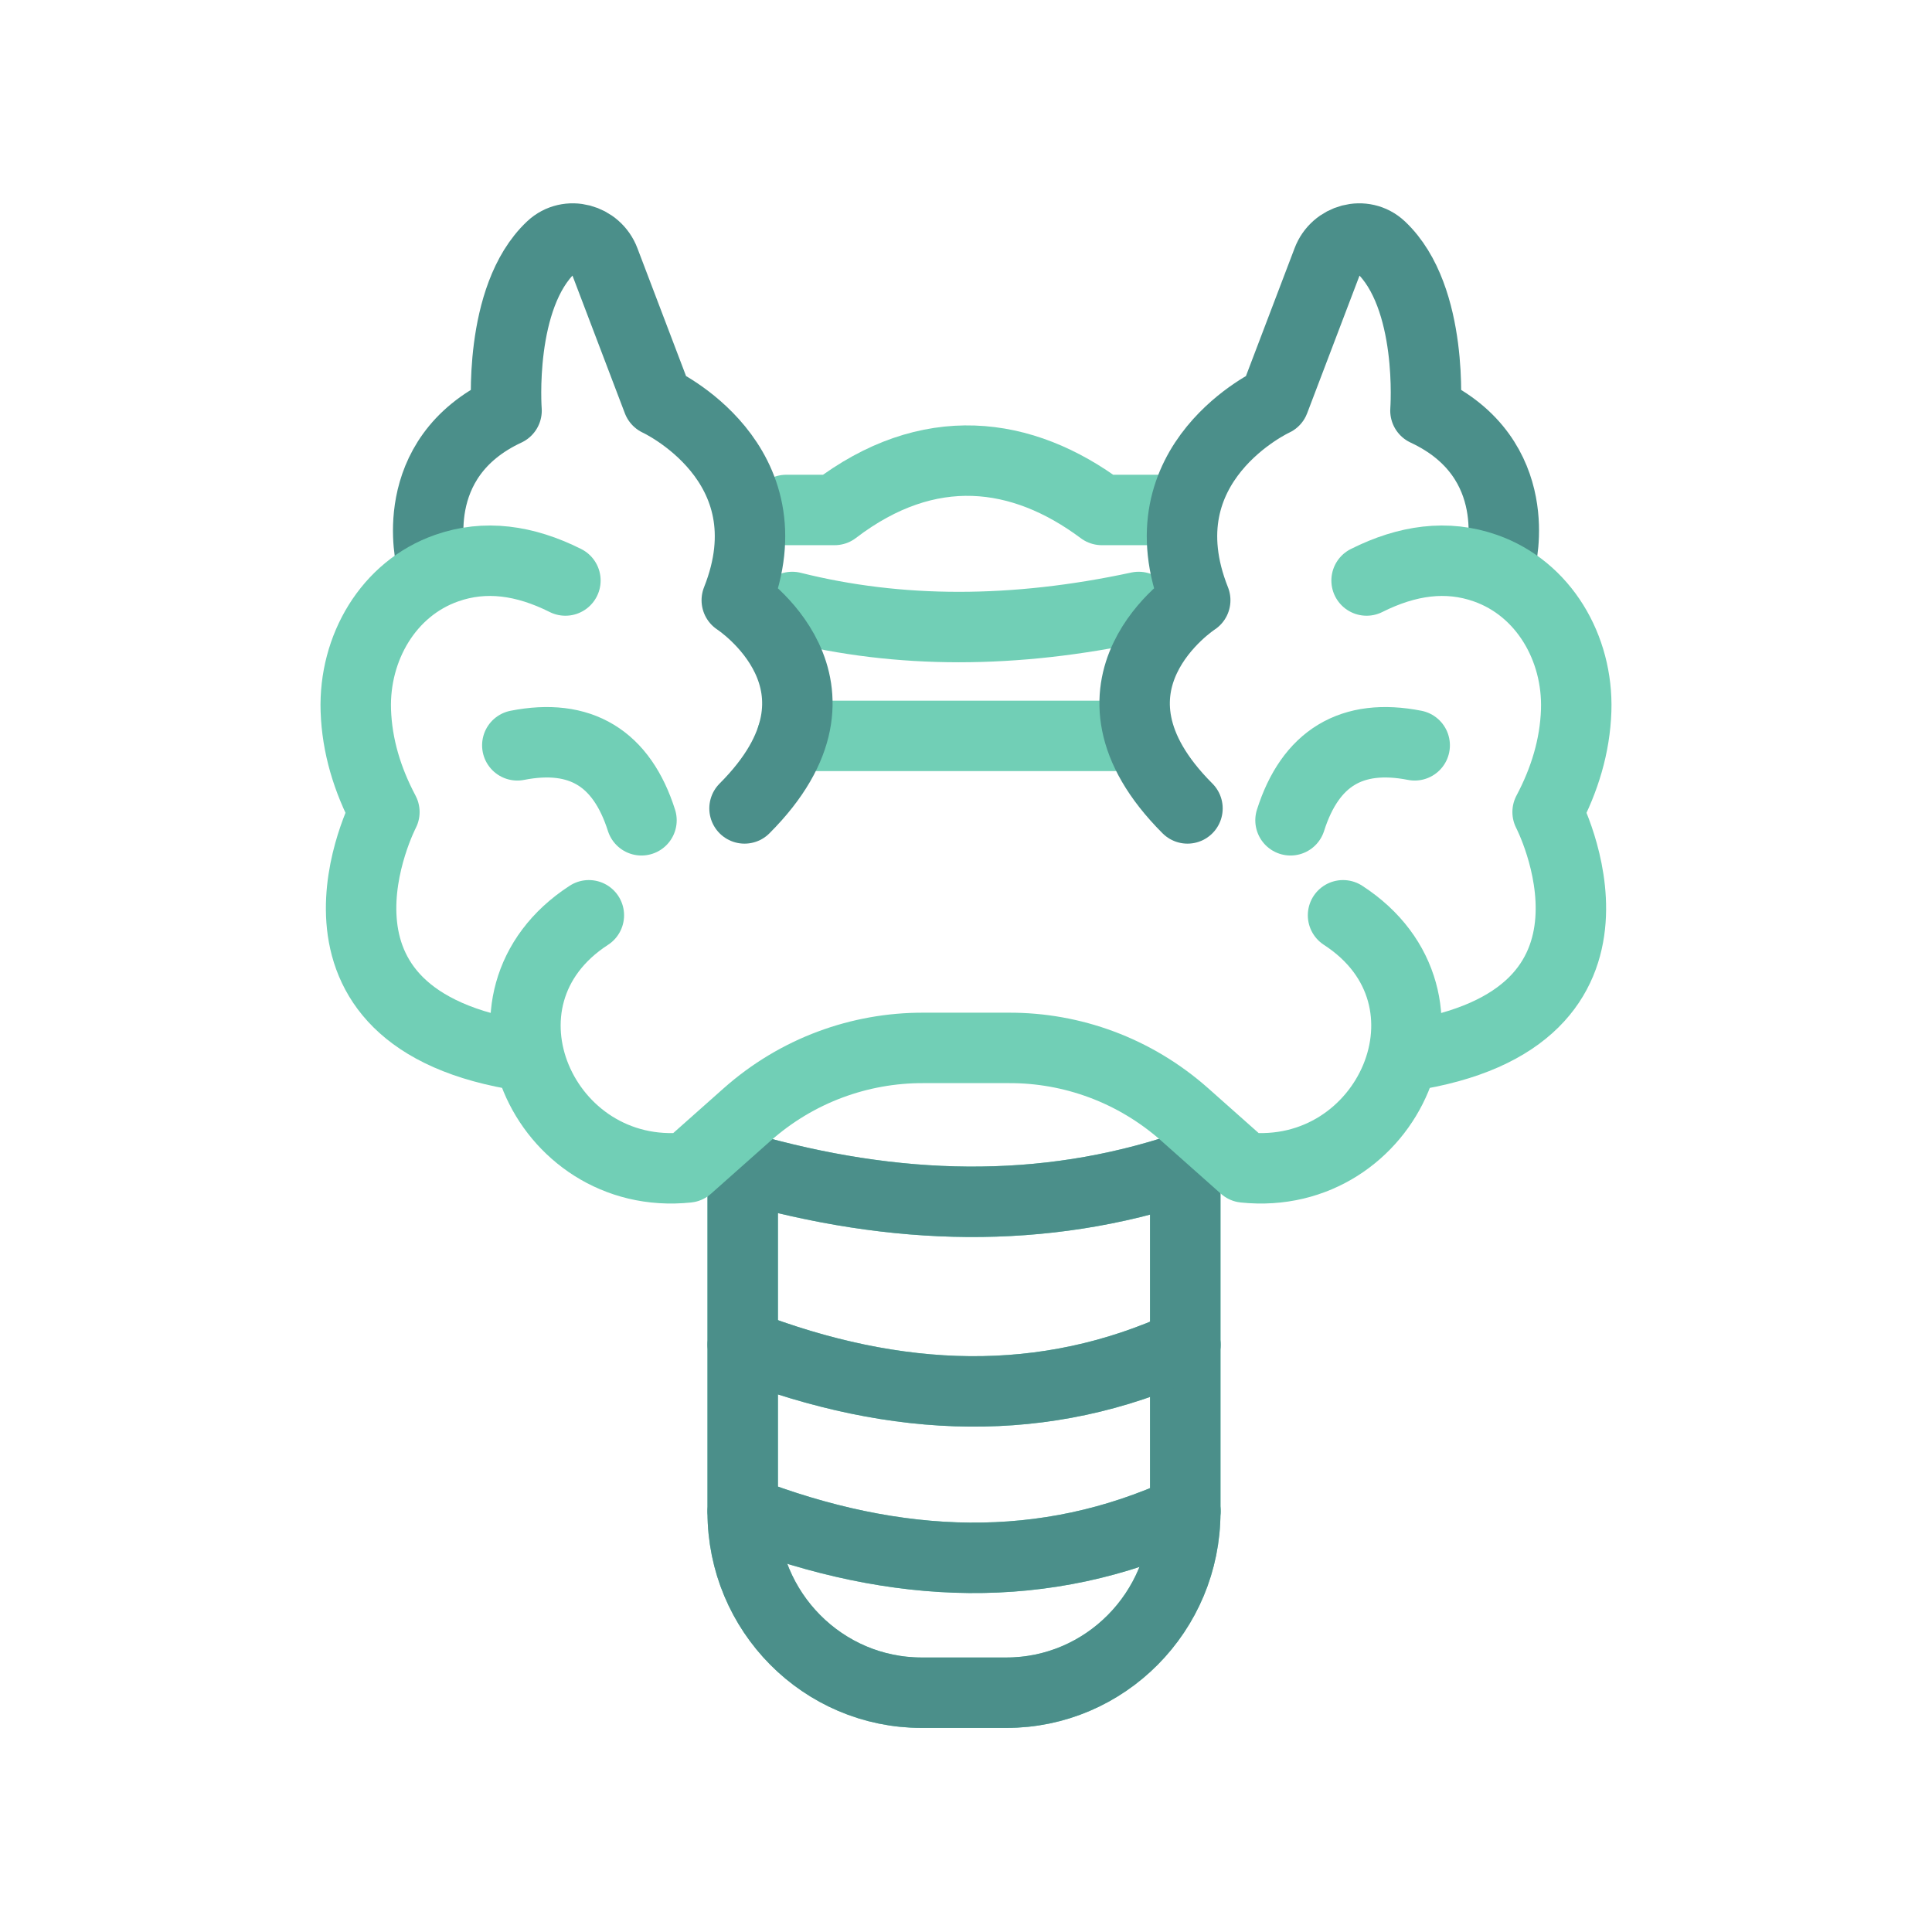 <?xml version="1.0" encoding="UTF-8"?>
<svg id="icon" xmlns="http://www.w3.org/2000/svg" viewBox="0 0 192 192">
  <defs>
    <style>
      .cls-1 {
        stroke: #71cfb6;
      }

      .cls-1, .cls-2 {
        fill: none;
        stroke-linecap: round;
        stroke-linejoin: round;
        stroke-width: 7px;
      }

      .cls-2 {
        stroke: #4b8f8a;
      }
    </style>
  </defs>
  <path class="cls-1" d="M51.41,74.07c6.26-1.23,10.37,1.26,12.34,7.45"/>
  <g>
    <g>
      <path class="cls-1" d="M100,168.22h-8.4c-9.82,0-17.79-8.03-17.79-17.95v-34.25c15.14,4.35,29.84,4.75,43.98,0v34.25c0,9.91-7.96,17.95-17.79,17.95Z"/>
      <path class="cls-1" d="M73.82,133.64c15.34,5.93,30.05,6.43,43.98,0"/>
      <path class="cls-1" d="M73.82,150.18c15.34,5.93,30.05,6.43,43.98,0"/>
    </g>
    <g>
      <path class="cls-2" d="M100,168.22h-8.4c-9.82,0-17.79-8.03-17.79-17.95v-34.25c15.14,4.35,29.84,4.75,43.98,0v34.25c0,9.91-7.96,17.95-17.79,17.95Z"/>
      <path class="cls-2" d="M73.82,133.64c15.34,5.93,30.05,6.43,43.98,0"/>
      <path class="cls-2" d="M73.82,150.18c15.34,5.93,30.05,6.43,43.98,0"/>
    </g>
  </g>
  <line class="cls-1" x1="78.73" y1="73.13" x2="113.16" y2="73.13"/>
  <path class="cls-1" d="M78.73,60.32c10.61,2.66,22.08,2.66,34.43,0"/>
  <path class="cls-1" d="M78.14,50.68h4.8c9.33-7.13,18.63-5.92,26.56,0h6.36"/>
  <g>
    <path class="cls-1" d="M133.47,90.96c12.71,8.24,4.54,26.56-9.81,25.06l-5.9-5.24c-5-4.44-11.25-6.66-17.49-6.64h-8.55c-6.24-.01-12.49,2.2-17.49,6.64l-5.9,5.24c-14.35,1.5-22.52-16.82-9.81-25.06"/>
    <path class="cls-1" d="M140.59,74.07c-6.26-1.23-10.37,1.26-12.34,7.45"/>
    <path class="cls-2" d="M149.13,55.72s2.67-10.18-7.47-14.91c0,0,.86-11.27-4.44-16.26-1.69-1.59-4.47-.82-5.29,1.35l-5.3,13.93s-13.31,6.1-7.85,19.82c0,0-13.02,8.43-.77,20.69"/>
    <path class="cls-1" d="M135.81,57.69c4.05-2.03,7.99-2.57,11.8-1.23,5.8,2.03,9.23,7.94,9.03,14.14-.12,3.54-1.14,6.89-2.84,10.1,0,0,10.73,20.58-14.02,24.26"/>
  </g>
  <path class="cls-2" d="M42.87,55.72s-2.67-10.18,7.47-14.91c0,0-.86-11.27,4.44-16.26,1.69-1.59,4.47-.82,5.29,1.35l5.3,13.93s13.31,6.1,7.85,19.82c0,0,13.02,8.43.77,20.69"/>
  <path class="cls-1" d="M56.19,57.69c-4.05-2.03-7.99-2.57-11.8-1.23-5.8,2.03-9.23,7.94-9.03,14.14.12,3.54,1.14,6.89,2.84,10.1,0,0-10.73,20.58,14.02,24.26"/>
</svg>